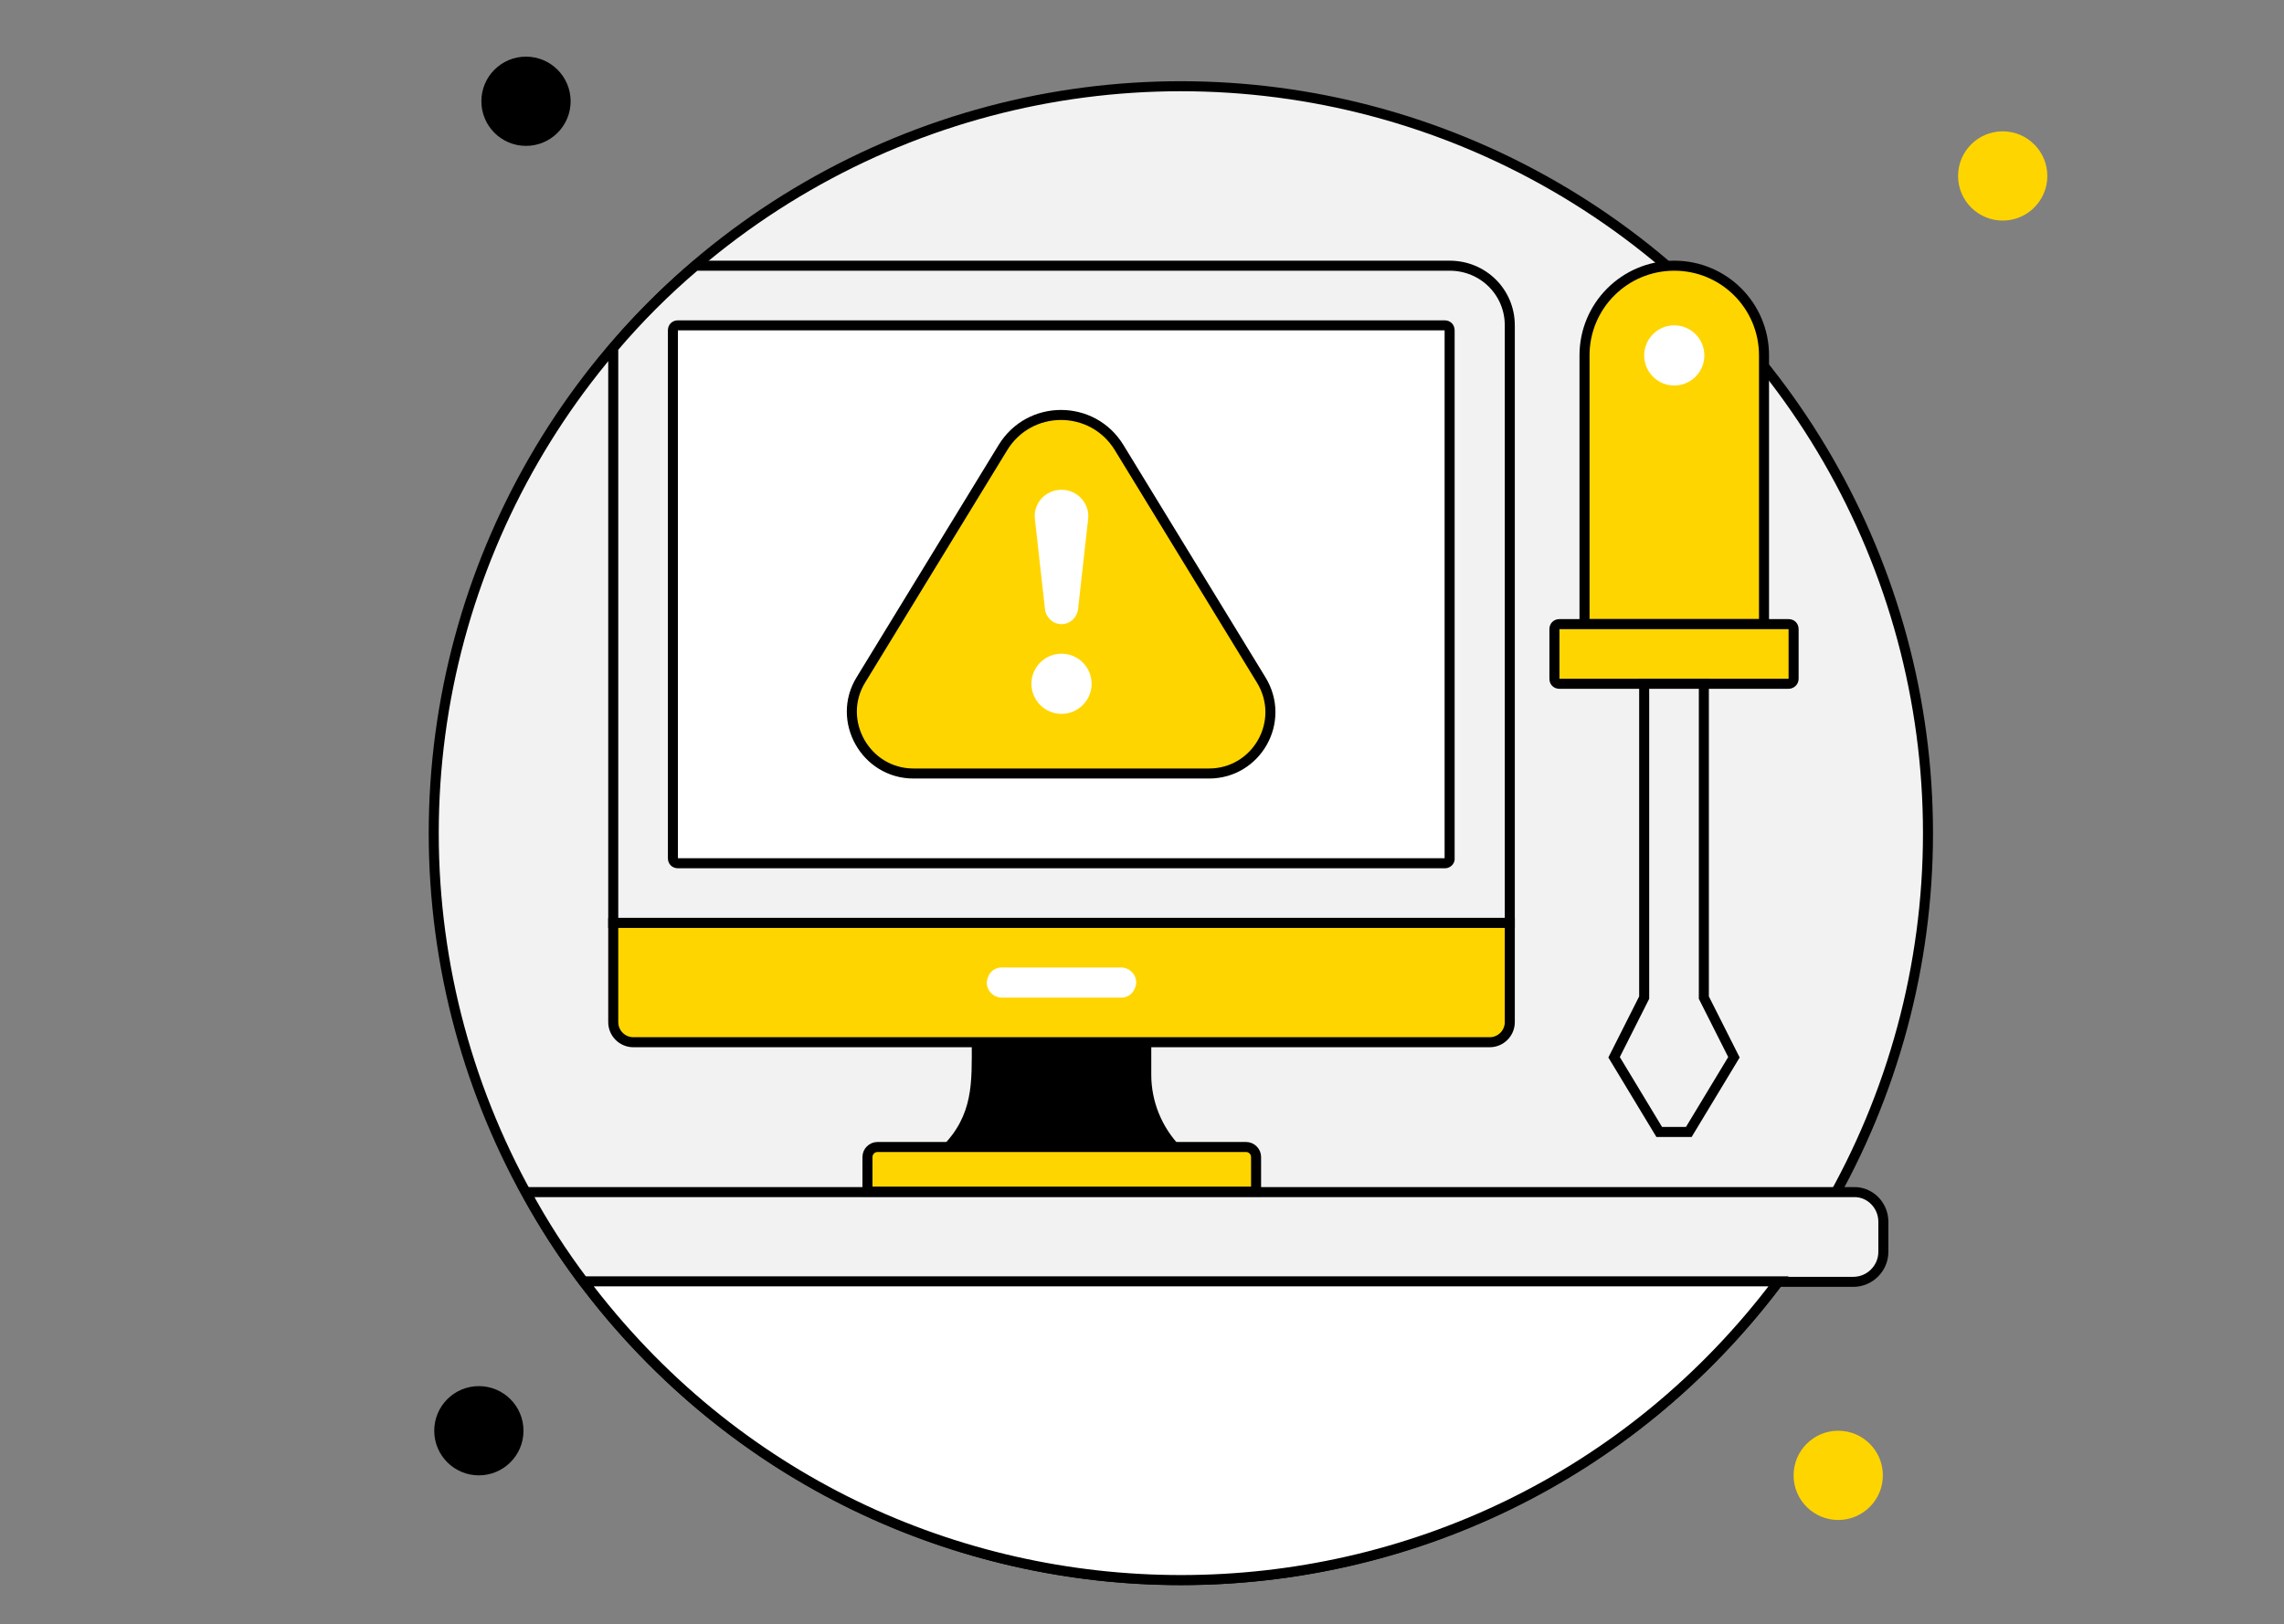 <?xml version="1.0" encoding="utf-8"?>
<!-- Generator: Adobe Illustrator 25.2.0, SVG Export Plug-In . SVG Version: 6.00 Build 0)  -->
<svg version="1.1" id="Слой_1" xmlns="http://www.w3.org/2000/svg" xmlns:xlink="http://www.w3.org/1999/xlink" x="0px" y="0px"
	 viewBox="0 0 455.5 324" style="enable-background:new 0 0 455.5 324;" xml:space="preserve">
<rect x="0" y="0" width="455.5" height="324" fill="#808080" stroke="none"/>
<style type="text/css">
	.st0{fill:#F2F2F2;stroke:#000000;stroke-width:2;stroke-miterlimit:10;}
	.st1{fill:#FFD500;}
	.st2{fill:#FFFFFF;stroke:#000000;stroke-width:2;stroke-miterlimit:10;}
	.st3{fill:#FFD500;stroke:#000000;stroke-width:2;stroke-miterlimit:10;}
	.st4{fill:#FFFFFF;}
</style>
<g>
	<circle class="st0" cx="235.5" cy="166.2" r="149"/>
	<circle cx="104.9" cy="20.2" r="8.9"/>
	<circle class="st1" cx="399.4" cy="35.1" r="8.9"/>
	<circle class="st1" cx="366.6" cy="294.3" r="8.9"/>
	<circle cx="95.5" cy="285.4" r="8.9"/>
	<path class="st0" d="M375.6,243.7v6c0,3.3-2.7,6-6,6H116.4c-4.3-5.7-8.1-11.6-11.5-17.9h264.8C372.9,237.7,375.6,240.4,375.6,243.7
		z"/>
	<path class="st0" d="M301.1,64.9v119.2H122.3V69.4c5-5.9,10.5-11.4,16.4-16.4h150.4C295.8,53,301.1,58.3,301.1,64.9z"/>
	<path class="st2" d="M354.7,255.6c-59.6,79.4-178.6,79.5-238.3,0H354.7z"/>
	<path class="st3" d="M297.1,207.9H126.3c-2.2,0-4-1.8-4-4v-19.8h178.8v19.8C301.1,206.1,299.3,207.9,297.1,207.9z"/>
	<path class="st2" d="M288.2,172.2H135.2c-0.6,0-1-0.4-1-1V65.9c0-0.6,0.4-1,1-1h152.9c0.6,0,1,0.4,1,1v105.3
		C289.2,171.7,288.7,172.2,288.2,172.2z"/>
	<path d="M235.5,228.8h-47.7c6.4-6.4,6-12.9,6-20.9h35.8v6.5C229.6,219.6,231.6,224.8,235.5,228.8z"/>
	<path class="st3" d="M250.4,237.7H173v-6.9c0-1.1,0.9-2,2-2h73.5c1.1,0,2,0.9,2,2V237.7z"/>
	<path class="st3" d="M351.7,124.5H316V70.9c0-9.9,8-17.9,17.9-17.9c9.9,0,17.9,8,17.9,17.9V124.5z"/>
	<path class="st3" d="M356.7,136.4H311c-0.6,0-1-0.4-1-1v-9.9c0-0.6,0.4-1,1-1h45.7c0.6,0,1,0.4,1,1v9.9
		C357.7,136,357.2,136.4,356.7,136.4z"/>
	<polygon class="st0" points="339.8,199 339.8,136.4 327.9,136.4 327.9,199 321.9,210.9 330.9,225.8 336.8,225.8 345.8,210.9 	"/>
	<path class="st4" d="M223.6,199h-23.8c-1.6,0-3-1.3-3-3c0-0.9,0.7-3,3-3h23.8c1.6,0,3,1.3,3,3C226.6,196.8,225.9,199,223.6,199z"/>
	<g>
		<path class="st3" d="M241.1,154.3h-58.9c-9.6,0-15.5-10.6-10.5-18.7l28.3-46.3c5.3-8.7,17.9-8.7,23.2,0l28.3,46.3
			C256.6,143.9,250.6,154.3,241.1,154.3z"/>
		<path class="st4" d="M211.7,124.5L211.7,124.5c-1.7,0-3.1-1.3-3.3-3l-2-17.9c-0.4-3.2,2.1-5.9,5.3-5.9l0,0c3.2,0,5.7,2.8,5.3,5.9
			l-2,17.9C214.8,123.2,213.4,124.5,211.7,124.5z"/>
		<circle class="st4" cx="211.7" cy="136.4" r="6"/>
	</g>
	<circle class="st4" cx="333.9" cy="70.9" r="6"/>
</g>
</svg>
